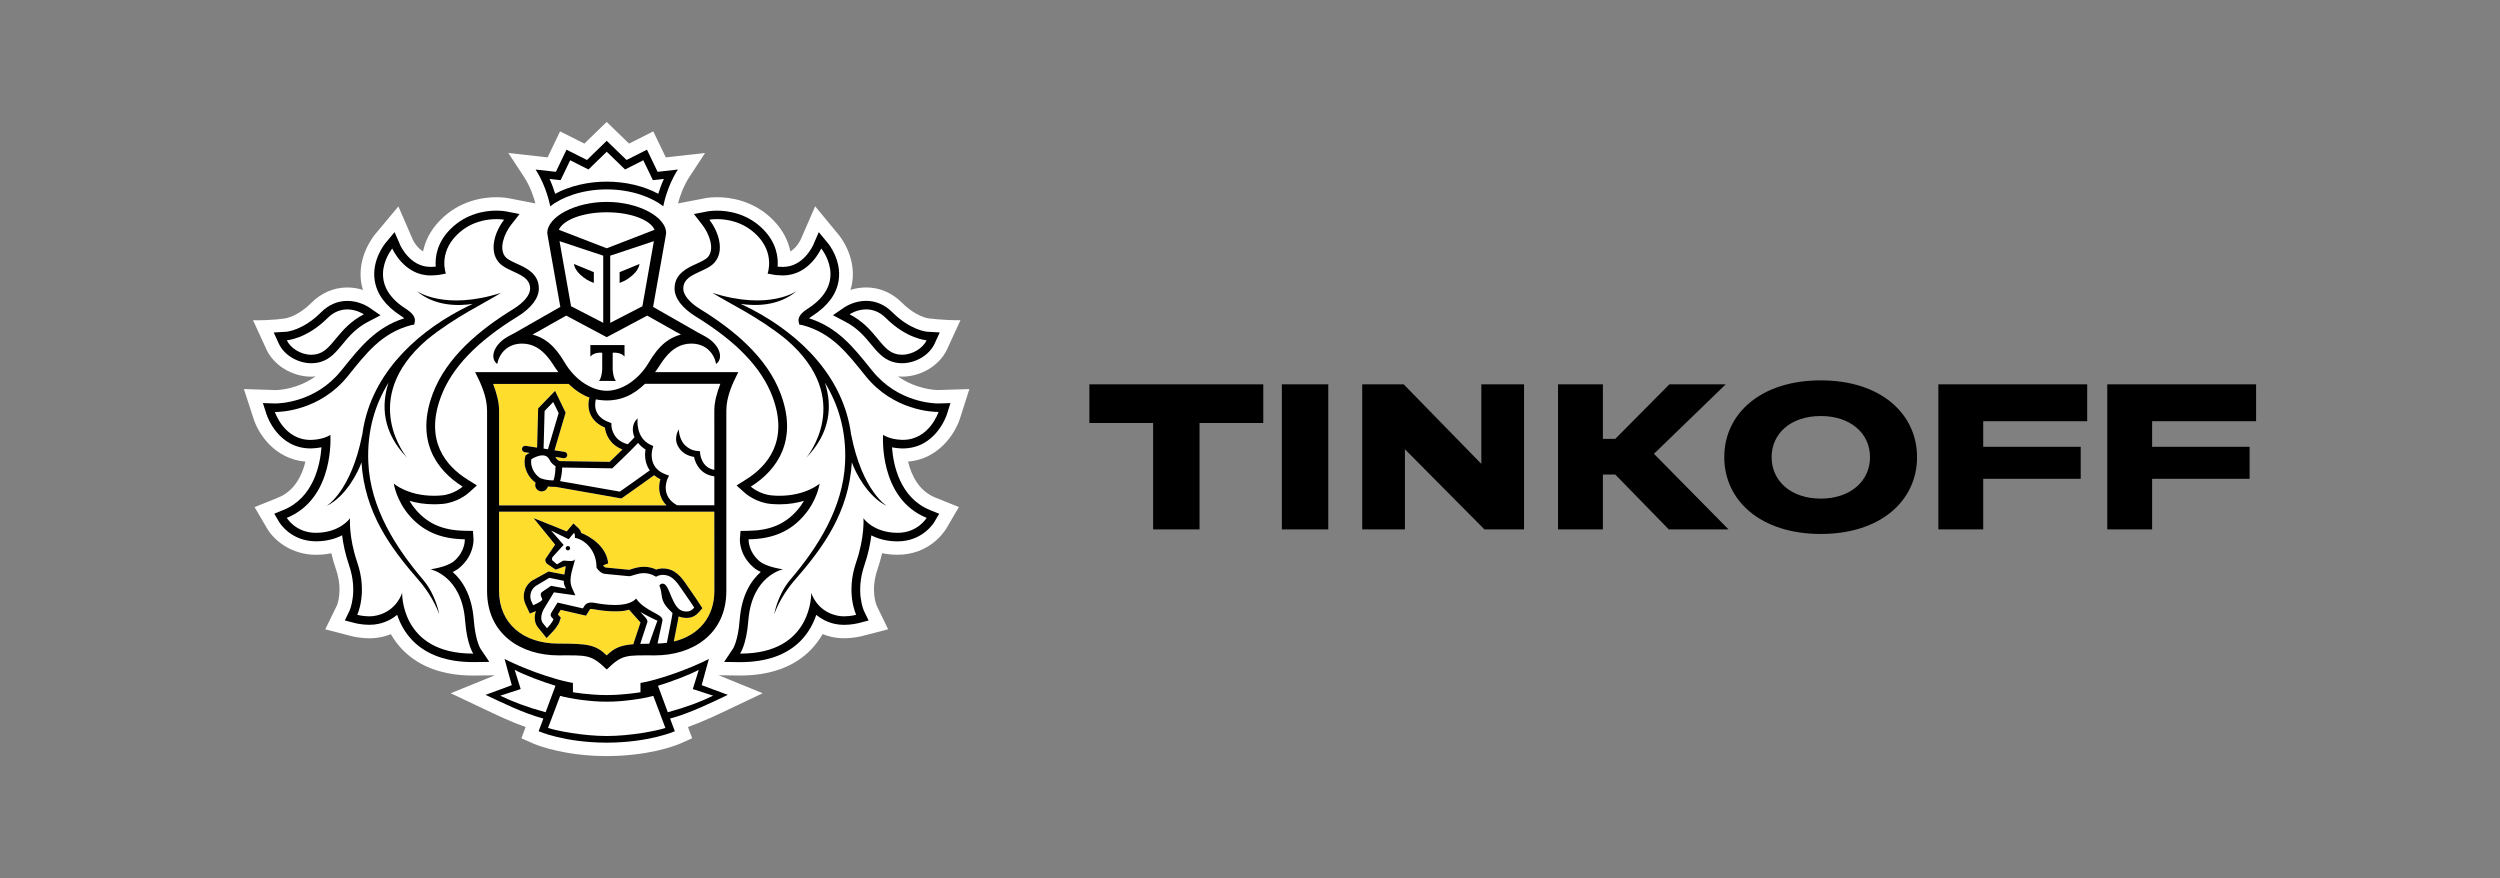 <?xml version="1.0" encoding="UTF-8"?> <svg xmlns="http://www.w3.org/2000/svg" width="205" height="72" viewBox="0 0 205 72" fill="none"><rect x="0" y="0" width="205" height="72" fill="#808080" stroke="none"/> <path d="M78.716 34.324L79.488 31.904L76.933 31.983C76.717 31.983 75.148 31.939 73.626 30.859C73.74 30.87 73.853 30.885 73.969 30.885C75.536 30.885 77.051 29.962 77.659 28.642L78.758 26.257C77.38 26.274 76.121 26.104 76.121 26.104C76.11 26.102 75.117 25.978 73.969 24.83C73.146 24.007 72.126 23.571 71.023 23.571C70.54 23.571 70.108 23.656 69.737 23.772C69.794 23.578 69.85 23.382 69.881 23.179C70.233 20.947 68.764 19.243 68.764 19.246L66.844 16.917L65.653 19.653C65.648 19.662 65.348 20.302 64.81 20.616C64.647 19.812 64.249 18.908 63.397 18.043C61.79 16.414 59.834 16.172 58.81 16.172C58.336 16.172 57.998 16.223 57.915 16.236L55.597 16.682C55.73 16.175 56.015 15.293 56.536 14.498L57.815 12.546L54.595 12.905L53.569 10.773L51.584 11.775L49.748 10L47.917 11.775L45.925 10.773L44.902 12.905L41.684 12.546L42.965 14.498C43.486 15.293 43.771 16.172 43.903 16.68L41.69 16.253L41.615 16.24C41.504 16.223 41.167 16.172 40.691 16.172C39.668 16.172 37.712 16.416 36.109 18.043C35.255 18.906 34.856 19.812 34.692 20.616C34.158 20.306 33.859 19.675 33.859 19.675L32.667 16.924L30.715 19.267C30.477 19.57 29.3 21.171 29.62 23.183C29.654 23.384 29.707 23.58 29.765 23.774C29.395 23.658 28.964 23.573 28.481 23.573C27.377 23.573 26.358 24.009 25.532 24.832C24.388 25.976 23.4 26.104 23.409 26.104C23.409 26.104 22.366 26.287 20.75 26.259L21.843 28.644C22.45 29.966 23.968 30.887 25.532 30.887C25.65 30.887 25.764 30.872 25.879 30.861C24.362 31.941 22.793 31.985 22.604 31.987L20 31.904L20.788 34.322C21.184 35.568 22.508 37.632 25.045 37.855C24.769 38.987 24.157 40.255 22.813 40.801L20.875 41.583L21.932 43.385C22.528 44.356 23.928 45.493 25.922 45.493C26.353 45.491 26.77 45.449 27.17 45.367C27.273 45.811 27.401 46.255 27.553 46.695C28.147 48.424 27.635 49.631 27.628 49.644L26.672 51.606L28.808 52.158C28.835 52.166 29.48 52.338 30.288 52.338C30.655 52.338 31.004 52.301 31.334 52.225C31.583 52.168 31.821 52.092 32.05 52.001C32.326 52.486 32.662 52.929 33.054 53.325C34.423 54.699 36.361 55.396 38.818 55.396H38.827L40.58 55.374L36.957 56.847L39.708 58.147C40.707 58.624 41.893 59.188 43.099 59.619L42.756 60.539L43.704 60.961C43.789 60.998 45.611 61.797 48.642 61.967C48.642 61.967 49.375 62 49.777 62C50.18 62 50.903 61.965 50.903 61.965C53.914 61.791 55.723 61 55.808 60.961L56.758 60.536L56.411 59.615C57.653 59.171 58.881 58.585 59.838 58.127L62.538 56.845L58.926 55.37L60.686 55.392C63.145 55.392 65.086 54.695 66.452 53.318C66.841 52.924 67.177 52.482 67.456 51.996C67.685 52.088 67.925 52.164 68.174 52.221C68.501 52.297 68.851 52.334 69.218 52.334C70.012 52.334 70.665 52.162 70.682 52.158L72.828 51.602L71.893 49.677C71.871 49.627 71.359 48.422 71.953 46.691C72.104 46.249 72.231 45.804 72.333 45.362C72.736 45.445 73.157 45.489 73.591 45.489C76.13 45.489 77.347 43.739 77.583 43.361L78.629 41.579L76.691 40.799C75.344 40.252 74.735 38.983 74.461 37.852C76.962 37.643 78.306 35.578 78.716 34.324ZM44.072 17.514L44.045 17.521L44.067 17.492L44.072 17.514Z" fill="white"></path> <path d="M49.751 17.407C47.699 17.41 46.161 18.067 45.825 18.841L49.751 20.357L53.676 18.841C53.342 18.067 51.805 17.41 49.751 17.407Z" fill="white"></path> <path d="M49.791 57.537H49.712C48.468 57.546 46.757 57.295 45.932 57.06L44.939 59.689C45.593 59.918 47.81 60.353 49.753 60.353C51.691 60.353 53.91 59.916 54.562 59.689L53.571 57.06C52.743 57.298 51.034 57.546 49.791 57.537Z" fill="white"></path> <path d="M57.301 54.924C56.563 55.333 54.914 55.947 53.955 56.233L54.76 58.404C56.244 58.008 57.468 57.544 58.481 57.047L56.81 56.503L57.301 54.924Z" fill="white"></path> <path d="M42.202 54.924L42.696 56.503L41.023 57.047C42.033 57.544 43.264 58.008 44.741 58.404L45.547 56.233C44.592 55.947 42.941 55.331 42.202 54.924Z" fill="white"></path> <path d="M49.75 14.894C51.297 14.894 52.814 15.255 53.98 15.892C54.087 15.541 54.236 15.116 54.439 14.672L53.998 14.724L53.536 14.772L53.34 14.36L52.75 13.141L51.675 13.69L51.257 13.899L50.923 13.576L49.755 12.444L48.589 13.576L48.255 13.899L47.836 13.69L46.755 13.141L46.172 14.36L45.972 14.772L45.509 14.724L45.068 14.672C45.271 15.118 45.417 15.541 45.526 15.892C46.695 15.255 48.208 14.894 49.75 14.894Z" fill="white"></path> <path d="M73.364 28.99C73.564 29.058 73.769 29.088 73.972 29.088C74.846 29.088 75.692 28.535 75.983 27.901C75.983 27.901 74.379 27.805 72.654 26.091C72.105 25.536 71.524 25.37 71.025 25.37C70.251 25.37 69.67 25.771 69.67 25.771C71.753 26.856 72.178 28.598 73.364 28.99Z" fill="white"></path> <path d="M25.53 29.088C25.733 29.088 25.938 29.058 26.134 28.99C27.324 28.598 27.751 26.856 29.834 25.771C29.834 25.771 29.251 25.37 28.481 25.37C27.98 25.37 27.4 25.536 26.848 26.091C25.125 27.805 23.521 27.901 23.521 27.901C23.808 28.535 24.656 29.088 25.53 29.088Z" fill="white"></path> <path d="M73.93 36.071C73.965 36.073 73.996 36.073 74.034 36.073C76.217 36.073 76.958 33.784 76.958 33.784H76.916C76.515 33.784 73.269 33.692 70.974 30.837C69.463 28.959 68.226 27.308 65.78 26.66L65.54 26.618L65.487 26.378C65.42 26.012 65.676 25.671 66.257 25.3C69.63 23.138 67.34 20.38 67.34 20.38C67.34 20.38 66.377 22.587 64.22 22.587C64.169 22.587 64.113 22.584 64.06 22.584C63.815 22.571 63.579 22.562 63.341 22.512L62.943 22.436C62.943 22.436 63.557 20.801 62.075 19.298C60.958 18.163 59.598 17.971 58.813 17.971C58.416 17.971 58.165 18.021 58.165 18.021C58.911 18.975 59.449 20.557 58.588 21.532C57.845 22.371 56.029 22.412 56.029 23.662C56.029 24.192 56.534 24.81 57.442 25.366C60.172 27.049 62.883 29.282 64.009 32.274C65.418 36.008 63.831 38.484 61.566 39.904C61.566 39.904 62.275 40.544 63.306 40.625C63.515 40.645 63.72 40.653 63.911 40.653C66.085 40.653 67.209 39.656 67.209 39.656C67.209 39.656 67.024 41.034 65.891 42.315C64.848 43.498 63.477 44.192 61.387 44.223C61.387 44.223 61.321 45.172 62.246 45.993C62.838 46.512 64.207 46.682 64.207 46.682C64.207 46.682 61.645 47.189 61.363 50.892C61.209 52.898 60.686 53.595 60.686 53.595H60.733C66.677 53.595 66.523 48.605 66.523 48.605C66.523 48.605 66.937 50.082 68.595 50.467C68.796 50.52 69.009 50.539 69.214 50.539C69.748 50.539 70.211 50.417 70.211 50.417C70.211 50.417 69.343 48.625 70.204 46.118C70.919 44.038 70.803 42.496 70.803 42.496C70.803 42.496 71.604 43.681 73.589 43.691H73.609C75.263 43.691 75.983 42.465 75.983 42.465C72.02 40.856 72.412 35.659 72.412 35.659C72.412 35.659 72.926 36.033 73.93 36.071ZM72.737 41.498C71.126 40.721 70.106 38.656 69.859 37.911C69.592 42.006 67.549 44.848 65.162 47.583C63.922 49.001 63.49 50.38 63.49 50.38C63.49 50.38 63.728 48.818 64.801 47.547C67.029 44.926 69.145 41.666 69.303 37.896C69.412 35.265 68.72 33.13 67.641 31.373C68.244 33.204 68.159 35.448 66.11 37.541C66.11 37.541 70.189 32.755 64.485 27.851C62.202 25.984 59.705 24.832 58.419 24.015C63.065 25.498 65.333 23.865 65.333 23.865C63.849 25.124 61.928 25.102 60.737 24.921C61.06 25.076 61.396 25.237 61.759 25.427C65.676 27.509 69.196 30.935 69.797 35.681V35.644C70.709 40.302 72.737 41.498 72.737 41.498Z" fill="white"></path> <path d="M35.295 46.682C35.295 46.682 36.663 46.514 37.255 45.993C38.179 45.172 38.114 44.223 38.114 44.223C36.022 44.195 34.654 43.498 33.603 42.317C32.48 41.036 32.293 39.658 32.293 39.658C32.293 39.658 33.416 40.655 35.588 40.655C35.784 40.655 35.987 40.647 36.196 40.627C37.226 40.546 37.938 39.906 37.938 39.906C35.673 38.486 34.084 36.008 35.49 32.274C36.619 29.284 39.327 27.049 42.058 25.366C42.965 24.81 43.471 24.194 43.471 23.662C43.471 22.412 41.657 22.371 40.914 21.532C40.053 20.557 40.593 18.973 41.337 18.021C41.337 18.021 41.089 17.971 40.691 17.971C39.908 17.971 38.548 18.163 37.431 19.298C35.944 20.801 36.561 22.436 36.561 22.436L36.163 22.512C35.925 22.562 35.686 22.571 35.444 22.584C35.388 22.584 35.339 22.587 35.286 22.587C33.125 22.587 32.166 20.382 32.166 20.382C32.166 20.382 29.876 23.14 33.247 25.302C33.828 25.673 34.082 26.015 34.015 26.381L33.962 26.62L33.717 26.662C31.276 27.311 30.036 28.962 28.525 30.839C26.235 33.69 22.993 33.784 22.588 33.784H22.543C22.543 33.784 23.285 36.073 25.468 36.073C25.503 36.073 25.534 36.073 25.572 36.071C26.576 36.036 27.092 35.659 27.092 35.659C27.092 35.659 27.479 40.853 23.52 42.465C23.52 42.465 24.241 43.691 25.895 43.691H25.915C27.902 43.681 28.701 42.496 28.701 42.496C28.701 42.496 28.585 44.038 29.297 46.118C30.159 48.625 29.295 50.417 29.295 50.417C29.295 50.417 29.758 50.539 30.29 50.539C30.497 50.539 30.708 50.52 30.906 50.467C32.562 50.082 32.978 48.605 32.978 48.605C32.978 48.605 32.827 53.595 38.771 53.595H38.813C38.813 53.595 38.292 52.898 38.141 50.892C37.856 47.189 35.295 46.682 35.295 46.682ZM34.34 47.583C31.952 44.848 29.912 42.006 29.642 37.911C29.395 38.654 28.381 40.721 26.769 41.498C26.769 41.498 28.794 40.302 29.705 35.644V35.681C30.308 30.937 33.826 27.509 37.745 25.427C38.103 25.235 38.444 25.074 38.764 24.921C37.573 25.102 35.653 25.124 34.169 23.865C34.169 23.865 36.436 25.498 41.081 24.015C39.794 24.832 37.3 25.984 35.016 27.851C29.311 32.755 33.392 37.541 33.392 37.541C31.34 35.446 31.258 33.204 31.861 31.373C30.779 33.132 30.09 35.265 30.201 37.896C30.357 41.666 32.473 44.926 34.696 47.547C35.771 48.816 36.014 50.38 36.014 50.38C36.014 50.38 35.577 49.001 34.34 47.583Z" fill="white"></path> <path d="M45.356 28.439C45.454 28.541 45.55 28.652 45.641 28.763C45.663 28.79 45.683 28.814 45.706 28.844C45.79 28.955 45.877 29.073 45.959 29.192C45.977 29.216 45.995 29.245 46.015 29.273C46.115 29.421 46.209 29.574 46.302 29.73C47.159 31.179 48.532 32.044 49.749 32.046C50.968 32.044 52.337 31.179 53.198 29.73C53.294 29.569 53.39 29.413 53.49 29.267C53.505 29.245 53.521 29.225 53.534 29.203C53.619 29.079 53.708 28.957 53.801 28.84C53.821 28.814 53.839 28.792 53.857 28.77C53.953 28.655 54.051 28.541 54.151 28.437C54.169 28.419 54.182 28.404 54.197 28.391C54.634 27.953 55.154 27.62 55.835 27.435L55.533 27.263H55.515L54.309 26.577L53.069 25.882L49.758 27.646L49.749 27.64L49.742 27.646L46.429 25.882L45.192 26.575L43.983 27.261H43.97L43.663 27.433C44.346 27.618 44.864 27.947 45.303 28.384C45.323 28.402 45.336 28.422 45.356 28.439ZM48.409 28.297H51.211V29.238C50.882 28.844 50.241 28.925 50.241 28.925V30.282C50.241 30.282 50.265 30.948 50.503 31.238H49.117C49.36 30.95 49.382 30.282 49.382 30.282V28.925C49.382 28.925 48.743 28.844 48.409 29.238V28.297Z" fill="white"></path> <path d="M49.464 26.472V20.964L45.881 19.775L46.827 25.113L49.464 26.472ZM48.694 22.317V23.201L48.521 23.122C48.512 23.116 48.258 23.059 47.813 22.715C47.078 22.158 47.065 21.644 47.065 21.644L48.694 22.317Z" fill="white"></path> <path d="M52.678 25.113L53.619 19.775L50.038 20.964V26.472L52.678 25.113ZM50.808 22.317L52.437 21.646C52.437 21.646 52.424 22.16 51.687 22.717C51.245 23.061 50.989 23.118 50.98 23.125L50.806 23.203V22.317H50.808Z" fill="white"></path> <path d="M44.397 39.242C44.746 39.366 45.169 39.393 45.385 39.393C45.394 39.366 45.405 39.334 45.416 39.294C45.436 39.231 45.454 39.17 45.468 39.101C45.528 38.796 45.55 38.449 45.554 38.227C45.407 38.138 45.2 37.979 45.085 37.742C44.951 37.467 44.762 37.341 44.484 37.341C44.123 37.341 43.736 37.552 43.571 37.652C43.44 38.412 44.012 39.103 44.397 39.242Z" fill="white"></path> <path d="M52.321 36.319C51.656 37.027 50.354 38.259 50.289 38.323L50.211 38.401L46.097 38.338C46.094 38.736 46.028 39.076 45.963 39.324C45.952 39.366 45.941 39.409 45.93 39.453L50.826 40.313C51.335 39.965 52.737 38.963 53.28 38.571C52.884 38.005 52.846 37.334 52.935 36.861C52.677 36.698 52.479 36.515 52.321 36.319Z" fill="white"></path> <path d="M52.88 31.476C51.932 32.397 51.022 32.736 50.209 32.815C50.062 32.83 49.913 32.839 49.762 32.839H49.742C49.591 32.839 49.439 32.83 49.292 32.815C49.15 32.802 49.001 32.78 48.852 32.747C48.798 32.954 48.732 33.388 48.923 33.797C49.094 34.17 49.444 34.446 49.953 34.629L50.125 34.694L50.127 34.875C50.127 34.93 50.167 36.102 51.473 36.426C51.687 36.21 51.881 36.017 52.023 35.855C51.756 35.241 51.896 34.614 52.283 34.307C52.266 34.372 52.096 35.91 53.356 36.481L53.563 36.576L53.501 36.792C53.481 36.857 53.06 38.345 54.584 38.898L54.854 38.998L54.733 39.255C54.707 39.312 54.108 40.662 55.517 41.429H58.572V39.055C57.486 38.924 57.026 38.071 56.908 37.465C56.403 37.38 56.011 37.166 55.744 36.818C55.103 35.993 55.655 35.237 55.661 35.195C55.659 35.202 55.661 36.008 56.169 36.504C56.42 36.744 56.719 36.929 57.17 36.971L57.393 36.99L57.413 37.212C57.417 37.26 57.54 38.349 58.574 38.521L58.572 33.673C58.572 32.922 58.797 32.166 59.066 31.469H52.88V31.476Z" fill="white"></path> <path d="M44.657 33.697L44.575 36.785L44.933 36.837L45.81 33.875L45.365 32.965L44.657 33.697Z" fill="white"></path> <path d="M54.324 47.86C54.35 47.86 54.382 47.865 54.41 47.871C54.956 48.024 55.094 49.949 56.05 50.121C56.144 50.141 56.231 50.145 56.306 50.145C56.582 50.145 56.747 50.03 56.925 49.825C56.925 49.825 56.444 49.084 56.084 48.586C55.605 47.932 55.234 47.142 54.344 47.142C54.324 47.142 54.297 47.142 54.275 47.144C53.981 47.159 53.801 47.298 53.801 47.298C53.44 47.076 53.104 47 52.799 47C52.241 47 51.807 47.25 51.591 47.25H51.582L49.592 47.059C49.281 47.031 49.036 46.724 48.947 46.604C48.925 46.571 48.914 46.551 48.914 46.551C48.914 46.499 48.914 46.445 48.909 46.397C48.843 44.805 47.583 44.123 47.136 44.112C47.136 44.112 47.189 43.809 47.067 43.694L46.628 44.214L45.188 43.507L46.214 44.681L45.344 45.637C45.235 45.745 45.249 45.894 45.293 45.955L45.669 46.279L46.145 45.996C46.17 45.978 46.212 45.974 46.266 45.974C46.397 45.974 46.595 46.007 46.773 46.007C46.967 46.007 47.136 45.965 47.156 45.787C47.096 46.377 46.537 47.403 46.904 48.209L47.176 48.816L45.418 48.568L44.594 49.929C44.341 50.382 44.301 50.873 44.545 51.138L44.852 51.515C44.852 51.515 45.284 51.066 45.382 50.772L45.242 50.622C45.124 50.496 45.131 50.382 45.202 50.245L45.718 49.407L47.794 49.886L47.904 49.703C48.044 49.474 48.246 49.404 48.469 49.404C48.56 49.404 48.653 49.416 48.751 49.431C49.136 49.505 49.771 49.605 50.405 49.605C51.101 49.605 51.791 49.483 52.158 49.08C52.91 50.171 54.435 50.346 54.315 50.899L53.914 52.767C54.179 52.757 54.435 52.739 54.677 52.706L55.058 50.761C55.1 50.55 55.14 50.265 55.14 50.265C54.993 50.119 54.638 49.81 54.437 49.435C54.168 48.93 54.315 48.666 54.063 48.008C54.072 48.013 54.148 47.86 54.324 47.86ZM46.557 45.129C46.455 45.127 46.381 45.042 46.386 44.942C46.395 44.846 46.477 44.77 46.577 44.779C46.679 44.783 46.753 44.87 46.749 44.966C46.739 45.062 46.655 45.136 46.557 45.129Z" fill="white"></path> <path d="M43.723 49.629C43.723 49.629 44.411 49.352 44.473 49.154L44.382 48.93C44.317 48.784 44.326 48.625 44.451 48.538L45.194 48.034L46.436 48.267C46.436 48.267 46.211 47.993 46.233 47.625L45.049 47.379L43.932 48.045C43.454 48.396 43.418 48.969 43.576 49.309L43.723 49.629Z" fill="white"></path> <path d="M52.499 52.796C52.722 52.787 52.967 52.782 53.236 52.782C53.236 52.782 53.874 50.955 53.91 50.896C53.552 50.742 52.809 50.356 52.521 50.18C52.711 50.456 53.171 50.775 53.08 51.018L52.499 52.796Z" fill="white"></path> <path d="M58.578 41.958H40.925V48.457C40.925 51.114 42.89 52.778 45.789 52.778C48.213 52.778 48.851 52.87 49.753 53.745C50.374 53.14 50.888 52.913 51.943 52.828L51.967 52.728L52.523 51.045C52.492 51.008 51.582 49.995 51.582 49.995C51.221 50.112 50.919 50.132 50.409 50.132C49.886 50.132 49.297 50.073 48.658 49.956C48.593 49.94 48.533 49.936 48.473 49.936C48.395 49.936 48.389 49.943 48.369 49.98L48.257 50.158L48.055 50.485L47.674 50.4L45.981 50.01L45.749 50.385L45.785 50.424L45.992 50.646L45.901 50.936C45.776 51.315 45.371 51.757 45.249 51.879L44.826 52.323L44.441 51.846L44.152 51.491C43.847 51.158 43.776 50.646 43.947 50.11C43.942 50.115 43.936 50.117 43.929 50.117L43.451 50.311L43.235 49.853L43.083 49.529C42.823 48.958 42.919 48.124 43.62 47.621L44.984 46.867L46.281 47.118C46.312 46.996 46.359 46.56 46.397 46.449C46.373 46.447 46.348 46.441 46.323 46.441L45.576 46.713L44.855 46.225C44.855 46.225 44.572 45.959 44.828 45.693L45.527 44.659L43.758 42.485L46.477 43.578L46.657 43.358L47.024 42.929L47.441 43.317C47.559 43.428 47.625 43.566 47.659 43.703C48.409 43.988 49.751 44.831 49.868 46.201L49.448 46.366V46.377C49.544 46.488 49.624 46.534 49.648 46.538L51.589 46.726C51.638 46.717 51.7 46.695 51.769 46.676C52.009 46.595 52.372 46.48 52.801 46.48C53.151 46.48 53.489 46.558 53.814 46.706C53.934 46.663 54.081 46.63 54.25 46.619L54.344 46.617C55.383 46.617 55.899 47.377 56.313 47.982C56.382 48.087 56.451 48.187 56.522 48.285C56.885 48.786 57.359 49.52 57.379 49.55L57.593 49.877L57.33 50.176C57.128 50.404 56.825 50.672 56.304 50.672C56.197 50.672 56.08 50.661 55.953 50.638C55.841 50.618 55.741 50.585 55.643 50.546C55.628 50.646 55.608 50.766 55.588 50.868L55.247 52.606C57.283 52.116 58.576 50.611 58.576 48.459L58.578 41.958Z" fill="#FFDD2D"></path> <path d="M40.925 41.435H54.653C53.968 40.743 53.977 39.865 54.153 39.294C53.952 39.201 53.788 39.087 53.641 38.965C53.105 39.353 51.467 40.521 51.039 40.812L50.948 40.873L45.561 39.919H45.452C45.323 39.919 45.133 39.915 44.926 39.891C44.869 40.129 44.66 40.292 44.419 40.292C44.392 40.292 44.361 40.29 44.332 40.283C44.192 40.259 44.07 40.19 43.987 40.074C43.903 39.961 43.87 39.826 43.894 39.687L43.914 39.573C43.358 39.19 42.846 38.334 43.073 37.432L43.095 37.336L43.173 37.282C43.184 37.273 43.277 37.212 43.416 37.134L43.024 37.075C42.877 37.049 42.779 36.916 42.801 36.775C42.826 36.631 42.964 36.528 43.108 36.557L44.041 36.7L44.125 33.486L45.514 32.048L46.38 33.832L45.465 36.925L46.288 37.051C46.433 37.073 46.533 37.206 46.511 37.352C46.489 37.48 46.377 37.569 46.246 37.569C46.233 37.569 46.217 37.569 46.204 37.567L45.534 37.461C45.543 37.48 45.556 37.491 45.565 37.513C45.636 37.657 45.794 37.761 45.888 37.805L49.996 37.868C50.169 37.702 50.601 37.288 51.044 36.851C50.034 36.476 49.666 35.622 49.604 35.056C49.039 34.821 48.65 34.468 48.434 34.008C48.171 33.44 48.264 32.871 48.334 32.595C47.786 32.399 47.21 32.042 46.622 31.471H40.436C40.701 32.168 40.925 32.924 40.925 33.675V41.435Z" fill="#FFDD2D"></path> <path d="M46.58 44.778C46.48 44.77 46.395 44.846 46.388 44.941C46.382 45.042 46.457 45.127 46.56 45.129C46.657 45.138 46.744 45.063 46.753 44.965C46.753 44.87 46.682 44.78 46.58 44.778Z" fill="black"></path> <path d="M58.555 56.563L57.538 56.182L57.818 55.154L58.127 54.033C58.127 54.033 56.325 54.989 53.786 55.708C53.065 55.91 52.519 56.002 52.519 56.002V56.764C52.519 56.764 51.162 56.995 49.789 56.995H49.711C48.338 56.995 46.98 56.764 46.98 56.764V56.002C46.98 56.002 46.433 55.91 45.714 55.708C43.175 54.989 41.375 54.033 41.375 54.033L41.68 55.154L41.967 56.182L40.948 56.563L39.817 56.977C41.114 57.589 42.91 58.482 44.555 58.922L44.168 59.959C44.168 59.959 46.253 60.889 49.727 60.898V60.9H49.776V60.898C53.254 60.889 55.337 59.959 55.337 59.959L54.947 58.922C56.592 58.482 58.392 57.589 59.683 56.977L58.555 56.563ZM41.023 57.047L42.696 56.503L42.202 54.924C42.939 55.333 44.593 55.947 45.55 56.232L44.741 58.404C43.264 58.005 42.033 57.541 41.023 57.047ZM49.753 60.353C47.81 60.353 45.591 59.916 44.939 59.689L45.932 57.06C46.755 57.295 48.469 57.546 49.712 57.537H49.791C51.035 57.546 52.743 57.295 53.571 57.06L54.562 59.689C53.91 59.918 51.693 60.353 49.753 60.353ZM54.76 58.404L53.955 56.233C54.914 55.947 56.563 55.333 57.301 54.924L56.81 56.503L58.481 57.047C57.468 57.541 56.244 58.005 54.76 58.404Z" fill="black"></path> <path d="M49.751 15.53C51.821 15.53 53.476 16.201 54.391 16.917C54.391 16.917 54.662 15.317 55.59 13.903L53.923 14.088L53.051 12.274L51.376 13.119L49.751 11.546L48.131 13.119L46.453 12.274L45.583 14.088L43.916 13.903C44.844 15.317 45.116 16.917 45.116 16.917C46.032 16.201 47.684 15.53 49.751 15.53ZM45.507 14.724L45.97 14.772L46.17 14.361L46.753 13.141L47.835 13.687L48.253 13.896L48.587 13.574L49.753 12.442L50.922 13.574L51.255 13.896L51.674 13.687L52.749 13.141L53.338 14.361L53.534 14.772L53.997 14.724L54.438 14.672C54.235 15.118 54.086 15.541 53.979 15.892C52.813 15.256 51.295 14.894 49.749 14.894C48.209 14.894 46.693 15.256 45.523 15.892C45.414 15.541 45.267 15.116 45.064 14.672L45.507 14.724Z" fill="black"></path> <path d="M74.031 36.772C76.708 36.772 77.603 34.106 77.64 33.993L77.939 33.054L76.935 33.084H76.931C76.577 33.084 73.624 33.008 71.53 30.403L71.332 30.162C69.963 28.458 68.666 26.84 66.347 26.102C66.414 26.043 66.509 25.969 66.641 25.886C67.871 25.093 68.588 24.131 68.768 23.013C69.031 21.332 67.936 19.992 67.887 19.938L67.141 19.036L66.676 20.106C66.645 20.173 65.862 21.885 64.215 21.885H64.093C63.979 21.878 63.872 21.874 63.766 21.866C63.823 21.101 63.681 19.918 62.586 18.81C61.271 17.475 59.655 17.274 58.81 17.274C58.358 17.274 58.058 17.329 58.026 17.333L56.9 17.551L57.595 18.446C58.14 19.136 58.634 20.411 58.049 21.077C57.862 21.288 57.477 21.46 57.107 21.633C56.348 21.974 55.314 22.449 55.314 23.66C55.314 24.444 55.934 25.263 57.06 25.96C60.394 28.012 62.45 30.153 63.338 32.516C64.711 36.151 62.92 38.225 61.18 39.316L60.398 39.808L61.082 40.422C61.173 40.501 62.01 41.222 63.245 41.326C63.478 41.341 63.703 41.355 63.912 41.355C64.704 41.355 65.379 41.232 65.926 41.069C65.775 41.328 65.59 41.592 65.357 41.858C64.362 42.986 63.138 43.5 61.378 43.526L60.723 43.537L60.672 44.179C60.666 44.308 60.617 45.499 61.769 46.512C61.945 46.669 62.159 46.797 62.381 46.904C61.6 47.592 60.806 48.79 60.652 50.844C60.523 52.558 60.105 53.192 60.1 53.199L59.377 54.279L60.683 54.296C62.842 54.296 64.495 53.712 65.641 52.558C66.318 51.874 66.705 51.103 66.934 50.419C67.311 50.733 67.796 51.007 68.428 51.153C68.668 51.208 68.931 51.238 69.213 51.238C69.823 51.238 70.332 51.112 70.39 51.099L71.225 50.881L70.855 50.119C70.829 50.058 70.132 48.529 70.882 46.346C71.205 45.403 71.369 44.558 71.45 43.9C71.975 44.168 72.678 44.39 73.588 44.393C75.653 44.393 76.563 42.883 76.606 42.82L77.013 42.128L76.259 41.823C73.797 40.823 73.252 38.138 73.143 36.682C73.366 36.724 73.619 36.763 73.906 36.772H74.031ZM75.983 42.465C75.983 42.465 75.263 43.691 73.609 43.691H73.589C71.604 43.681 70.803 42.496 70.803 42.496C70.803 42.496 70.918 44.038 70.201 46.118C69.34 48.624 70.208 50.417 70.208 50.417C70.208 50.417 69.745 50.539 69.211 50.539C69.006 50.539 68.793 50.519 68.592 50.467C66.934 50.082 66.52 48.605 66.52 48.605C66.52 48.605 66.674 53.595 60.73 53.595H60.683C60.683 53.595 61.207 52.898 61.363 50.892C61.645 47.189 64.207 46.682 64.207 46.682C64.207 46.682 62.84 46.514 62.248 45.993C61.322 45.172 61.387 44.223 61.387 44.223C63.479 44.195 64.848 43.498 65.891 42.315C67.022 41.034 67.209 39.656 67.209 39.656C67.209 39.656 66.085 40.653 63.911 40.653C63.72 40.653 63.515 40.645 63.306 40.625C62.278 40.544 61.566 39.904 61.566 39.904C63.829 38.484 65.417 36.005 64.008 32.272C62.88 29.282 60.169 27.047 57.441 25.363C56.533 24.808 56.028 24.192 56.028 23.66C56.028 22.41 57.844 22.371 58.589 21.53C59.448 20.554 58.91 18.971 58.164 18.019C58.164 18.019 58.416 17.969 58.812 17.969C59.597 17.969 60.957 18.163 62.074 19.295C63.559 20.798 62.942 22.434 62.942 22.434L63.34 22.51C63.579 22.56 63.815 22.569 64.059 22.58C64.113 22.58 64.166 22.582 64.219 22.582C66.376 22.582 67.339 20.376 67.339 20.376C67.339 20.376 69.632 23.135 66.258 25.296C65.677 25.666 65.421 26.008 65.488 26.374L65.541 26.614L65.782 26.655C68.227 27.304 69.465 28.955 70.976 30.832C73.27 33.688 76.517 33.779 76.917 33.779H76.96C76.96 33.779 76.219 36.068 74.035 36.068C74 36.068 73.969 36.068 73.931 36.066C72.927 36.031 72.413 35.654 72.413 35.654C72.413 35.654 72.02 40.853 75.983 42.465Z" fill="black"></path> <path d="M69.329 26.39C70.329 26.91 70.909 27.607 71.419 28.226C71.92 28.829 72.396 29.41 73.139 29.652C73.404 29.742 73.684 29.783 73.969 29.783C75.086 29.783 76.208 29.114 76.633 28.189L77.06 27.261L76.025 27.2C75.977 27.198 74.646 27.08 73.164 25.597C72.554 24.989 71.817 24.669 71.023 24.669C70.053 24.669 69.334 25.144 69.254 25.192L68.301 25.847L69.329 26.39ZM71.025 25.37C71.524 25.37 72.105 25.536 72.654 26.091C74.379 27.805 75.983 27.901 75.983 27.901C75.692 28.533 74.846 29.088 73.972 29.088C73.769 29.088 73.566 29.058 73.364 28.99C72.178 28.598 71.753 26.856 69.668 25.771C69.668 25.771 70.251 25.37 71.025 25.37Z" fill="black"></path> <path d="M69.797 35.644L69.796 35.679C69.195 30.935 65.675 27.509 61.758 25.425C61.396 25.235 61.062 25.074 60.737 24.919C61.93 25.1 63.85 25.122 65.332 23.863C65.332 23.863 63.065 25.497 58.418 24.013C59.705 24.83 62.203 25.982 64.484 27.849C70.188 32.754 66.107 37.539 66.107 37.539C68.156 35.446 68.241 33.202 67.638 31.371C68.717 33.128 69.407 35.263 69.3 37.894C69.142 41.664 67.026 44.924 64.798 47.544C63.728 48.816 63.488 50.378 63.488 50.378C63.488 50.378 63.919 48.999 65.159 47.581C67.546 44.846 69.587 42.004 69.854 37.909C70.101 38.652 71.118 40.719 72.732 41.496C72.736 41.498 70.709 40.302 69.797 35.644Z" fill="black"></path> <path d="M39.401 53.196C39.398 53.19 38.984 52.556 38.851 50.842C38.695 48.788 37.903 47.59 37.12 46.902C37.347 46.797 37.556 46.669 37.732 46.51C38.882 45.497 38.833 44.306 38.826 44.177L38.782 43.535L38.123 43.523C36.367 43.495 35.141 42.981 34.147 41.855C33.915 41.59 33.728 41.326 33.577 41.067C34.124 41.23 34.794 41.352 35.589 41.352C35.802 41.352 36.023 41.339 36.256 41.324C37.491 41.219 38.328 40.501 38.421 40.42L39.105 39.806L38.324 39.314C36.577 38.22 34.792 36.147 36.163 32.514C37.05 30.151 39.105 28.01 42.443 25.958C43.569 25.261 44.185 24.442 44.185 23.658C44.185 22.447 43.153 21.97 42.394 21.63C42.024 21.458 41.639 21.286 41.452 21.075C40.865 20.411 41.361 19.134 41.904 18.444L42.603 17.549L41.472 17.331C41.439 17.326 41.143 17.272 40.689 17.272C39.843 17.272 38.232 17.472 36.915 18.808C35.818 19.918 35.673 21.101 35.729 21.863C35.622 21.872 35.515 21.876 35.404 21.883H35.284C33.633 21.883 32.851 20.171 32.82 20.104L32.355 19.034L31.603 19.936C31.561 19.99 30.461 21.332 30.728 23.011C30.906 24.128 31.623 25.091 32.853 25.884C32.987 25.967 33.081 26.041 33.147 26.099C30.831 26.838 29.536 28.458 28.167 30.162L27.969 30.403C25.877 33.008 22.917 33.084 22.564 33.084L21.556 33.054L21.863 33.993C21.898 34.106 22.791 36.772 25.47 36.772L25.599 36.767C25.881 36.759 26.135 36.722 26.362 36.678C26.251 38.131 25.706 40.816 23.242 41.818L22.49 42.123L22.898 42.816C22.938 42.879 23.85 44.388 25.919 44.388C26.823 44.386 27.526 44.164 28.053 43.896C28.134 44.554 28.298 45.399 28.621 46.342C29.371 48.524 28.672 50.053 28.645 50.114L28.276 50.877L29.113 51.094C29.168 51.108 29.683 51.234 30.29 51.234C30.575 51.234 30.837 51.203 31.073 51.149C31.708 51.003 32.197 50.728 32.569 50.415C32.796 51.099 33.185 51.87 33.859 52.554C35.008 53.708 36.659 54.292 38.818 54.292L40.126 54.274L39.401 53.196ZM38.769 53.595C32.825 53.595 32.976 48.605 32.976 48.605C32.976 48.605 32.562 50.082 30.904 50.467C30.706 50.519 30.495 50.539 30.288 50.539C29.754 50.539 29.293 50.417 29.293 50.417C29.293 50.417 30.156 48.624 29.295 46.118C28.583 44.038 28.699 42.496 28.699 42.496C28.699 42.496 27.9 43.68 25.913 43.691H25.893C24.239 43.691 23.518 42.465 23.518 42.465C27.479 40.855 27.09 35.659 27.09 35.659C27.09 35.659 26.576 36.033 25.57 36.07C25.534 36.073 25.501 36.073 25.465 36.073C23.28 36.073 22.541 33.784 22.541 33.784H22.586C22.989 33.784 26.231 33.692 28.525 30.837C30.036 28.959 31.276 27.311 33.717 26.659L33.962 26.618L34.015 26.378C34.082 26.012 33.828 25.671 33.248 25.3C29.874 23.137 32.166 20.38 32.166 20.38C32.166 20.38 33.125 22.584 35.286 22.584C35.339 22.584 35.388 22.582 35.444 22.582C35.686 22.569 35.927 22.56 36.163 22.51L36.561 22.434C36.561 22.434 35.944 20.798 37.431 19.296C38.548 18.161 39.908 17.969 40.691 17.969C41.09 17.969 41.337 18.019 41.337 18.019C40.593 18.973 40.055 20.554 40.914 21.53C41.657 22.369 43.471 22.41 43.471 23.66C43.471 24.189 42.966 24.808 42.058 25.363C39.327 27.047 36.617 29.282 35.491 32.272C34.084 36.005 35.671 38.482 37.938 39.904C37.938 39.904 37.226 40.544 36.196 40.625C35.987 40.644 35.784 40.653 35.589 40.653C33.417 40.653 32.293 39.656 32.293 39.656C32.293 39.656 32.48 41.034 33.604 42.315C34.654 43.498 36.022 44.195 38.114 44.223C38.114 44.223 38.181 45.172 37.255 45.993C36.661 46.512 35.295 46.682 35.295 46.682C35.295 46.682 37.858 47.189 38.139 50.892C38.292 52.898 38.811 53.595 38.811 53.595H38.769Z" fill="black"></path> <path d="M25.53 29.785C25.818 29.785 26.098 29.744 26.363 29.654C27.11 29.413 27.584 28.831 28.085 28.228C28.597 27.609 29.173 26.912 30.172 26.392L31.201 25.852L30.246 25.196C30.166 25.146 29.449 24.673 28.481 24.673C27.685 24.673 26.946 24.991 26.338 25.601C24.856 27.082 23.528 27.202 23.479 27.204L22.444 27.263L22.869 28.193C23.296 29.114 24.416 29.785 25.53 29.785ZM26.848 26.093C27.4 25.538 27.981 25.372 28.481 25.372C29.251 25.372 29.834 25.773 29.834 25.773C27.751 26.86 27.324 28.6 26.134 28.992C25.938 29.06 25.733 29.09 25.53 29.09C24.656 29.09 23.81 28.537 23.521 27.903C23.521 27.901 25.123 27.805 26.848 26.093Z" fill="black"></path> <path d="M30.201 37.896C30.09 35.265 30.779 33.13 31.861 31.373C31.258 33.204 31.34 35.448 33.392 37.541C33.392 37.541 29.311 32.755 35.016 27.851C37.3 25.984 39.797 24.832 41.081 24.015C36.436 25.498 34.169 23.865 34.169 23.865C35.651 25.124 37.572 25.102 38.764 24.919C38.442 25.074 38.103 25.235 37.745 25.425C33.824 27.509 30.306 30.935 29.703 35.679V35.642C28.793 40.3 26.768 41.496 26.768 41.496C28.379 40.719 29.394 38.654 29.64 37.909C29.91 42.004 31.95 44.846 34.338 47.581C35.578 48.999 36.014 50.378 36.014 50.378C36.014 50.378 35.771 48.816 34.697 47.544C32.473 44.929 30.357 41.666 30.201 37.896Z" fill="black"></path> <path d="M48.409 28.297V29.238C48.741 28.844 49.382 28.925 49.382 28.925V30.282C49.382 30.282 49.36 30.948 49.117 31.238H50.503C50.265 30.95 50.241 30.282 50.241 30.282V28.925C50.241 28.925 50.882 28.844 51.211 29.238V28.297H48.409Z" fill="black"></path> <path d="M47.812 22.718C48.255 23.061 48.511 23.118 48.52 23.125L48.694 23.203L48.694 22.317L47.065 21.646C47.065 21.648 47.08 22.16 47.812 22.718Z" fill="black"></path> <path d="M51.687 22.717C52.424 22.16 52.437 21.646 52.437 21.646L50.808 22.317L50.808 23.203L50.98 23.125C50.991 23.118 51.245 23.061 51.687 22.717Z" fill="black"></path> <path d="M54.622 19.109C54.622 17.765 52.309 16.556 49.757 16.556H49.742C47.189 16.556 44.877 17.765 44.877 19.109L44.928 19.44L45.947 25.166L44.924 25.747L42.275 27.261H42.284C42.284 27.261 41.688 27.559 41.412 27.744C40.404 28.43 40.19 29.43 40.776 29.844C40.92 29.029 41.579 28.175 42.812 28.175C43.7 28.175 44.376 28.624 44.924 29.297C45.064 29.467 45.197 29.648 45.322 29.844C45.475 30.09 45.629 30.306 45.783 30.515H38.962C39.463 31.501 39.939 32.547 39.939 33.682V48.457C39.939 52.033 42.749 53.741 45.789 53.741C48.139 53.741 48.455 53.637 49.753 54.9C51.043 53.634 51.359 53.741 53.712 53.741C56.754 53.741 59.56 52.033 59.56 48.457V33.682C59.56 32.547 60.036 31.501 60.539 30.515H53.716C53.867 30.308 54.021 30.09 54.174 29.844C54.301 29.648 54.432 29.467 54.571 29.297C55.122 28.622 55.797 28.175 56.684 28.175C57.917 28.175 58.574 29.027 58.721 29.844C59.306 29.43 59.095 28.43 58.08 27.744C57.808 27.559 57.212 27.261 57.212 27.261H57.221L53.553 25.166L54.573 19.44L54.622 19.109ZM45.881 19.775L49.464 20.964V26.472L46.826 25.111L45.881 19.775ZM46.621 31.475C47.209 32.048 47.785 32.403 48.333 32.599C48.261 32.876 48.168 33.446 48.433 34.015C48.649 34.472 49.041 34.825 49.603 35.06C49.666 35.627 50.031 36.478 51.043 36.855C50.6 37.293 50.169 37.704 49.993 37.872L45.887 37.809C45.794 37.763 45.636 37.661 45.565 37.515C45.556 37.495 45.542 37.484 45.536 37.463L46.205 37.569C46.221 37.572 46.234 37.572 46.248 37.572C46.377 37.572 46.49 37.484 46.513 37.354C46.535 37.208 46.435 37.075 46.29 37.053L45.467 36.927L46.381 33.836L45.516 32.052L44.127 33.49L44.042 36.705L43.11 36.561C42.965 36.533 42.827 36.637 42.803 36.779C42.781 36.92 42.879 37.053 43.025 37.079L43.417 37.138C43.277 37.217 43.186 37.278 43.175 37.286L43.094 37.341L43.072 37.437C42.845 38.338 43.359 39.194 43.913 39.577L43.893 39.691C43.871 39.83 43.902 39.965 43.987 40.078C44.067 40.194 44.191 40.264 44.329 40.288C44.358 40.292 44.389 40.294 44.416 40.294C44.657 40.294 44.866 40.131 44.926 39.893C45.133 39.917 45.322 39.922 45.451 39.922H45.56L50.948 40.873L51.039 40.815C51.468 40.521 53.104 39.353 53.64 38.968C53.787 39.092 53.952 39.205 54.152 39.299C53.978 39.869 53.967 40.747 54.655 41.44H40.925V33.684C40.925 32.932 40.7 32.177 40.435 31.48H46.621V31.475ZM53.28 38.571C52.735 38.963 51.333 39.965 50.826 40.313L45.93 39.453C45.941 39.409 45.952 39.368 45.963 39.324C46.028 39.076 46.092 38.736 46.097 38.338L50.211 38.404L50.289 38.325C50.351 38.264 51.655 37.031 52.321 36.321C52.479 36.515 52.677 36.7 52.935 36.864C52.846 37.334 52.884 38.005 53.28 38.571ZM45.085 37.742C45.2 37.979 45.409 38.138 45.554 38.227C45.55 38.449 45.528 38.796 45.468 39.101C45.454 39.168 45.436 39.231 45.416 39.294C45.405 39.334 45.394 39.366 45.385 39.393C45.169 39.393 44.744 39.366 44.397 39.242C44.012 39.103 43.438 38.412 43.571 37.652C43.738 37.552 44.123 37.341 44.484 37.341C44.762 37.339 44.951 37.467 45.085 37.742ZM44.574 36.785L44.657 33.699L45.364 32.965L45.809 33.876L44.932 36.838L44.574 36.785ZM53.235 52.785C52.968 52.785 52.721 52.789 52.499 52.798L53.082 51.023C53.173 50.777 52.712 50.461 52.523 50.184C52.81 50.361 53.553 50.746 53.912 50.901C53.874 50.958 53.235 52.785 53.235 52.785ZM55.065 50.768L54.684 52.711C54.441 52.743 54.183 52.761 53.918 52.772L54.319 50.903C54.439 50.348 52.915 50.176 52.163 49.084C51.795 49.49 51.103 49.609 50.409 49.609C49.775 49.609 49.141 49.509 48.756 49.435C48.658 49.42 48.564 49.409 48.473 49.409C48.251 49.409 48.048 49.477 47.908 49.707L47.797 49.89L45.72 49.411L45.204 50.248C45.131 50.383 45.126 50.498 45.244 50.624L45.384 50.775C45.288 51.071 44.857 51.517 44.857 51.517L44.548 51.141C44.303 50.873 44.343 50.385 44.599 49.932L45.422 48.571L47.18 48.819L46.906 48.209C46.539 47.403 47.098 46.377 47.158 45.787C47.138 45.966 46.971 46.005 46.775 46.005C46.597 46.005 46.399 45.972 46.268 45.972C46.217 45.972 46.172 45.977 46.148 45.994L45.671 46.277L45.295 45.953C45.251 45.889 45.235 45.743 45.346 45.635L46.217 44.681L45.188 43.507L46.628 44.214L47.067 43.694C47.187 43.809 47.136 44.112 47.136 44.112C47.585 44.123 48.845 44.805 48.911 46.395C48.916 46.443 48.916 46.497 48.916 46.549C48.916 46.549 48.927 46.569 48.949 46.602C49.038 46.721 49.283 47.028 49.594 47.057L51.584 47.248H51.593C51.811 47.248 52.245 46.998 52.801 46.998C53.104 46.998 53.442 47.074 53.803 47.296C53.803 47.296 53.983 47.157 54.277 47.142C54.299 47.14 54.324 47.14 54.346 47.14C55.238 47.14 55.608 47.928 56.086 48.584C56.447 49.082 56.927 49.823 56.927 49.823C56.749 50.03 56.584 50.143 56.309 50.143C56.233 50.143 56.146 50.136 56.053 50.119C55.096 49.947 54.958 48.022 54.413 47.869C54.384 47.86 54.352 47.858 54.326 47.858C54.15 47.858 54.072 48.011 54.072 48.011C54.321 48.666 54.177 48.932 54.444 49.437C54.644 49.812 55 50.121 55.147 50.267C55.147 50.272 55.107 50.555 55.065 50.768ZM44.381 48.93L44.472 49.154C44.412 49.35 43.722 49.629 43.722 49.629L43.573 49.311C43.415 48.971 43.448 48.398 43.929 48.048L45.046 47.381L46.23 47.627C46.208 47.995 46.432 48.27 46.432 48.27L45.191 48.037L44.447 48.54C44.323 48.625 44.314 48.784 44.381 48.93ZM55.251 52.604L55.592 50.866C55.61 50.764 55.632 50.644 55.648 50.544C55.743 50.583 55.846 50.616 55.957 50.635C56.084 50.659 56.202 50.67 56.309 50.67C56.829 50.67 57.132 50.402 57.334 50.174L57.597 49.875L57.383 49.548C57.363 49.516 56.892 48.784 56.527 48.283C56.455 48.185 56.386 48.087 56.317 47.98C55.904 47.375 55.385 46.615 54.346 46.615L54.252 46.617C54.081 46.628 53.934 46.66 53.816 46.704C53.489 46.554 53.153 46.477 52.803 46.477C52.374 46.477 52.011 46.593 51.771 46.673C51.702 46.693 51.64 46.715 51.591 46.724L49.648 46.536C49.624 46.532 49.543 46.486 49.448 46.373V46.364L49.868 46.199C49.75 44.829 48.406 43.986 47.656 43.7C47.623 43.563 47.556 43.426 47.438 43.315L47.02 42.927L46.653 43.358L46.472 43.578L43.753 42.485L45.522 44.659L44.824 45.693C44.568 45.959 44.85 46.225 44.85 46.225L45.571 46.71L46.319 46.438C46.346 46.438 46.368 46.445 46.392 46.447C46.357 46.558 46.31 46.994 46.279 47.116L44.981 46.865L43.617 47.619C42.916 48.122 42.821 48.956 43.081 49.527L43.232 49.851L43.448 50.309L43.924 50.115C43.931 50.113 43.938 50.11 43.942 50.106C43.771 50.642 43.84 51.151 44.147 51.487L44.436 51.844L44.821 52.321L45.244 51.877C45.369 51.755 45.772 51.313 45.896 50.934L45.987 50.644L45.78 50.422L45.747 50.383L45.978 50.008L47.672 50.398L48.052 50.483L48.255 50.156L48.366 49.977C48.386 49.941 48.393 49.934 48.471 49.934C48.531 49.934 48.591 49.941 48.656 49.954C49.294 50.071 49.884 50.13 50.407 50.13C50.914 50.13 51.217 50.11 51.58 49.993C51.58 49.993 52.49 51.003 52.521 51.043L51.965 52.724L51.94 52.826C50.885 52.909 50.371 53.136 49.75 53.743C48.849 52.868 48.21 52.776 45.787 52.776C42.887 52.776 40.922 51.112 40.922 48.455V41.958H58.574L58.578 48.455C58.581 50.611 57.288 52.114 55.251 52.604ZM59.068 31.475C58.799 32.172 58.574 32.928 58.574 33.679L58.576 38.528C57.541 38.358 57.419 37.267 57.414 37.219L57.394 36.997L57.172 36.977C56.722 36.936 56.424 36.748 56.173 36.509C55.665 36.012 55.663 35.206 55.665 35.2C55.659 35.241 55.107 35.997 55.748 36.822C56.017 37.171 56.406 37.384 56.912 37.469C57.029 38.075 57.49 38.928 58.576 39.059V41.433H55.523C54.114 40.666 54.711 39.316 54.739 39.259L54.86 39.002L54.59 38.902C53.066 38.349 53.484 36.859 53.507 36.796L53.569 36.578L53.362 36.483C52.102 35.912 52.274 34.372 52.29 34.309C51.902 34.616 51.762 35.243 52.029 35.857C51.885 36.019 51.691 36.215 51.48 36.428C50.175 36.104 50.136 34.93 50.136 34.875L50.133 34.694L49.962 34.629C49.452 34.444 49.103 34.167 48.931 33.795C48.738 33.383 48.807 32.952 48.86 32.745C49.009 32.778 49.158 32.802 49.301 32.812C49.448 32.828 49.599 32.837 49.75 32.837H49.77C49.922 32.837 50.071 32.828 50.218 32.812C51.03 32.734 51.94 32.392 52.888 31.473H59.068V31.475ZM54.31 26.575L55.516 27.261H55.534L55.837 27.433C55.156 27.618 54.635 27.951 54.199 28.389C54.183 28.402 54.168 28.419 54.152 28.435C54.052 28.539 53.952 28.652 53.858 28.768C53.841 28.79 53.823 28.814 53.803 28.838C53.709 28.955 53.623 29.075 53.538 29.201C53.525 29.223 53.509 29.245 53.493 29.265C53.393 29.41 53.298 29.567 53.202 29.729C52.343 31.177 50.972 32.041 49.753 32.044C48.535 32.041 47.165 31.177 46.306 29.729C46.212 29.572 46.119 29.419 46.018 29.271C45.998 29.243 45.981 29.214 45.963 29.191C45.878 29.071 45.794 28.953 45.707 28.842C45.685 28.811 45.665 28.788 45.642 28.762C45.549 28.65 45.453 28.539 45.358 28.437C45.338 28.422 45.324 28.402 45.304 28.385C44.866 27.947 44.347 27.616 43.664 27.433L43.971 27.261H43.984L45.191 26.575L46.43 25.88L49.742 27.644L49.748 27.637L49.757 27.644L53.068 25.88L54.31 26.575ZM52.677 25.113L50.038 26.474L50.038 20.964L53.619 19.775L52.677 25.113ZM49.75 20.359L45.825 18.841C46.159 18.067 47.699 17.41 49.751 17.407C51.805 17.41 53.345 18.067 53.676 18.841L49.75 20.359Z" fill="black"></path> <path d="M98.362 43.41V34.688H103.589V31.515H89.33V34.688H94.556V43.41H98.362ZM108.918 31.515H105.112V43.41H108.918V31.515ZM111.702 31.515V43.41H115.204V36.838L121.724 43.41H124.972V31.515H121.47V38.037L115.102 31.515H111.702ZM132.452 38.912L136.841 43.41H141.738L135.623 37.212L141.509 31.515H136.891L132.452 35.988H131.437V31.515H127.758V43.41H131.437V38.912H132.452ZM149.307 31.19C144.36 31.19 141.391 33.939 141.391 37.487C141.391 41.036 144.36 43.784 149.307 43.784C154.231 43.784 157.198 41.036 157.198 37.487C157.198 33.939 154.231 31.19 149.307 31.19ZM149.307 40.886C146.847 40.886 145.273 39.436 145.273 37.487C145.273 35.538 146.847 34.114 149.307 34.114C151.744 34.114 153.342 35.538 153.342 37.487C153.342 39.436 151.744 40.886 149.307 40.886ZM171.15 31.515H158.946V43.41H162.624V39.261H170.617V36.638H162.624V34.539H171.15V31.515ZM185 31.515H172.795V43.41H176.474V39.261H184.468V36.638H176.474V34.539H185V31.515Z" fill="black"></path> </svg> 